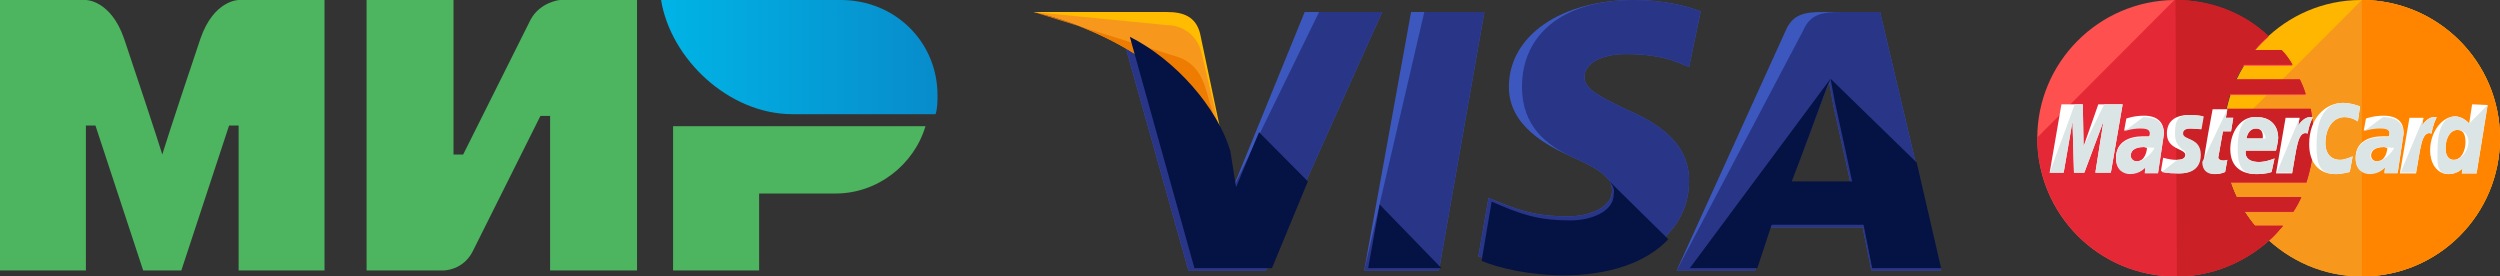 <?xml version="1.0" encoding="UTF-8"?>
<svg width="416px" height="46px" viewBox="0 0 416 46" version="1.1" xmlns="http://www.w3.org/2000/svg" xmlns:xlink="http://www.w3.org/1999/xlink">
    <rect x="0" y="0" width="416" height="46" fill="#333333" stroke="none"/>
    <!-- Generator: Sketch 48.2 (47327) - http://www.bohemiancoding.com/sketch -->
    <title>Group 2</title>
    <desc>Created with Sketch.</desc>
    <defs>
        <linearGradient x1="-0.18%" y1="50%" x2="100%" y2="50%" id="linearGradient-1">
            <stop stop-color="#00B4E6" offset="0%"></stop>
            <stop stop-color="#088CCB" offset="100%"></stop>
        </linearGradient>
    </defs>
    <g id="Artboard" stroke="none" stroke-width="1" fill="none" fill-rule="evenodd">
        <g id="Group-2">
            <g id="mastercard" transform="translate(339, 0)" fill-rule="nonzero">
                <path d="M77,23 C77,35.656 66.778,46 54,46 C41.344,46 31,35.656 31,23 C31,10.344 41.222,0 53.878,0 C66.778,-2.16170409e-15 77,10.344 77,23 Z" id="Shape" fill="#FFB600"></path>
                <path d="M54,0 C66.656,0 77,10.344 77,23 C77,35.656 66.778,46 54,46 C41.344,46 31,35.656 31,23" id="Shape" fill="#F7981D"></path>
                <path d="M54,0 C66.656,0 77,10.344 77,23 C77,35.656 66.778,46 54,46" id="Shape" fill="#FF8500"></path>
                <path d="M22.817,0 C10.249,0.122 0,10.344 0,23 C0,35.656 10.249,46 23.061,46 C29.04,46 34.408,43.688 38.557,40.037 C39.411,39.307 40.143,38.455 40.875,37.603 L36.117,37.603 C35.507,36.873 34.897,36.021 34.408,35.291 L42.584,35.291 C43.072,34.561 43.56,33.709 43.926,32.857 L33.066,32.857 C32.7,32.127 32.334,31.275 32.09,30.423 L44.78,30.423 C45.512,28.111 46,25.677 46,23.122 C46,21.418 45.756,19.836 45.512,18.254 L31.358,18.254 C31.48,17.402 31.724,16.672 31.968,15.82 L44.658,15.82 C44.414,14.968 44.048,14.116 43.682,13.386 L32.944,13.386 C33.31,12.534 33.798,11.804 34.286,10.952 L42.462,10.952 C41.973,10.101 41.363,9.249 40.631,8.519 L36.117,8.519 C36.849,7.667 37.581,6.937 38.435,6.206 C34.408,2.434 28.918,0.243 22.939,0.243 C22.939,0 22.939,0 22.817,0 Z" id="Shape" fill="#FF5050"></path>
                <path d="M0,22.878 C0,35.601 10.249,46 23.061,46 C29.04,46 34.408,43.676 38.557,40.005 C39.411,39.271 40.143,38.415 40.875,37.559 L36.117,37.559 C35.507,36.824 34.897,35.968 34.408,35.234 L42.584,35.234 C43.072,34.5 43.56,33.644 43.926,32.787 L33.066,32.787 C32.7,32.053 32.334,31.197 32.09,30.34 L44.78,30.34 C45.512,28.016 46,25.569 46,23 C46,21.287 45.756,19.697 45.512,18.106 L31.358,18.106 C31.48,17.25 31.724,16.516 31.968,15.66 L44.658,15.66 C44.414,14.803 44.048,13.947 43.682,13.213 L32.944,13.213 C33.31,12.356 33.798,11.622 34.286,10.766 L42.462,10.766 C41.973,9.91 41.363,9.053 40.631,8.319 L36.117,8.319 C36.849,7.463 37.581,6.729 38.435,5.995 C34.408,2.202 28.918,0 22.939,0 L22.817,0" id="Shape" fill="#E52836"></path>
                <path d="M23.242,46 C29.174,46 34.5,43.676 38.616,40.005 C39.463,39.271 40.189,38.415 40.916,37.559 L36.195,37.559 C35.589,36.824 34.984,35.968 34.5,35.234 L42.611,35.234 C43.095,34.5 43.579,33.644 43.942,32.787 L33.168,32.787 C32.805,32.053 32.442,31.197 32.2,30.34 L44.789,30.34 C45.516,28.016 46,25.569 46,23 C46,21.287 45.758,19.697 45.516,18.106 L31.474,18.106 C31.595,17.25 31.837,16.516 32.079,15.66 L44.668,15.66 C44.426,14.803 44.063,13.947 43.7,13.213 L33.047,13.213 C33.411,12.356 33.895,11.622 34.379,10.766 L42.489,10.766 C42.005,9.91 41.4,9.053 40.674,8.319 L36.195,8.319 C36.921,7.463 37.647,6.729 38.495,5.995 C34.5,2.202 29.053,0 23.121,0 L23,0" id="Shape" fill="#CB2026"></path>
                <g id="Group" transform="translate(2, 17)" fill="#FFFFFF">
                    <path d="M29.261,11.615 L29.629,9.6 C29.507,9.6 29.261,9.719 29.016,9.719 C28.157,9.719 28.034,9.244 28.157,9.007 L28.893,4.859 L30.243,4.859 L30.611,2.607 L29.384,2.607 L29.629,1.185 L27.176,1.185 C27.176,1.185 25.703,9.007 25.703,9.956 C25.703,11.378 26.562,11.97 27.666,11.97 C28.403,11.97 29.016,11.733 29.261,11.615 Z" id="Shape"></path>
                    <path d="M30.12,7.822 C30.12,11.141 32.451,11.97 34.414,11.97 C36.255,11.97 36.991,11.615 36.991,11.615 L37.482,9.363 C37.482,9.363 36.132,9.956 34.905,9.956 C32.206,9.956 32.697,8.059 32.697,8.059 L37.727,8.059 C37.727,8.059 38.095,6.519 38.095,5.926 C38.095,4.385 37.236,2.489 34.537,2.489 C31.961,2.252 30.12,4.859 30.12,7.822 Z M34.414,4.385 C35.764,4.385 35.518,5.926 35.518,6.044 L32.819,6.044 C32.819,5.926 33.065,4.385 34.414,4.385 Z" id="Shape"></path>
                    <path d="M49.996,11.615 L50.487,9.007 C50.487,9.007 49.26,9.6 48.401,9.6 C46.683,9.6 45.947,8.296 45.947,6.874 C45.947,4.03 47.419,2.489 49.137,2.489 C50.364,2.489 51.345,3.2 51.345,3.2 L51.713,0.711 C51.713,0.711 50.241,0.119 48.892,0.119 C46.07,0.119 43.248,2.489 43.248,6.993 C43.248,9.956 44.72,11.97 47.665,11.97 C48.646,11.97 49.996,11.615 49.996,11.615 Z" id="Shape"></path>
                    <path d="M15.766,2.252 C14.048,2.252 12.821,2.726 12.821,2.726 L12.453,4.741 C12.453,4.741 13.557,4.267 15.152,4.267 C16.011,4.267 16.747,4.385 16.747,5.096 C16.747,5.57 16.624,5.689 16.624,5.689 C16.624,5.689 15.888,5.689 15.52,5.689 C13.434,5.689 11.103,6.519 11.103,9.244 C11.103,11.378 12.576,11.852 13.434,11.852 C15.152,11.852 15.888,10.785 16.011,10.785 L15.888,11.733 L18.097,11.733 L19.078,5.215 C19.078,2.37 16.624,2.252 15.766,2.252 Z M16.256,7.585 C16.256,7.941 16.011,9.837 14.539,9.837 C13.803,9.837 13.557,9.244 13.557,8.889 C13.557,8.296 13.925,7.467 15.766,7.467 C16.134,7.585 16.256,7.585 16.256,7.585 Z" id="Shape"></path>
                    <path d="M21.409,11.852 C22.023,11.852 25.09,11.97 25.09,8.77 C25.09,5.807 22.145,6.4 22.145,5.215 C22.145,4.622 22.636,4.385 23.495,4.385 C23.863,4.385 25.213,4.504 25.213,4.504 L25.581,2.37 C25.581,2.37 24.722,2.133 23.25,2.133 C21.409,2.133 19.569,2.844 19.569,5.215 C19.569,7.941 22.636,7.704 22.636,8.77 C22.636,9.481 21.777,9.6 21.164,9.6 C20.06,9.6 18.955,9.244 18.955,9.244 L18.587,11.378 C18.71,11.615 19.324,11.852 21.409,11.852 Z" id="Shape"></path>
                    <path d="M70.362,0.356 L69.871,3.556 C69.871,3.556 68.89,2.37 67.54,2.37 C65.332,2.37 63.369,4.978 63.369,8.059 C63.369,9.956 64.35,11.97 66.436,11.97 C67.908,11.97 68.767,11.022 68.767,11.022 L68.645,11.852 L71.098,11.852 L72.939,0.474 L70.362,0.356 Z M69.258,6.637 C69.258,7.941 68.645,9.6 67.295,9.6 C66.436,9.6 65.945,8.889 65.945,7.704 C65.945,5.807 66.804,4.622 67.908,4.622 C68.767,4.622 69.258,5.215 69.258,6.637 Z" id="Shape"></path>
                    <polygon id="Shape" points="2.392 11.733 3.865 3.2 4.11 11.733 5.828 11.733 9.018 3.2 7.668 11.733 10.245 11.733 12.208 0.356 8.159 0.356 5.705 7.348 5.582 0.356 2.024 0.356 0.061 11.733"></polygon>
                    <path d="M40.426,11.733 C41.162,7.822 41.285,4.622 43.003,5.215 C43.248,3.674 43.616,3.081 43.861,2.489 C43.861,2.489 43.739,2.489 43.371,2.489 C42.266,2.489 41.408,3.911 41.408,3.911 L41.653,2.607 L39.322,2.607 L37.727,11.852 L40.426,11.852 L40.426,11.733 Z" id="Shape"></path>
                    <path d="M55.639,2.252 C53.922,2.252 52.695,2.726 52.695,2.726 L52.327,4.741 C52.327,4.741 53.431,4.267 55.026,4.267 C55.885,4.267 56.621,4.385 56.621,5.096 C56.621,5.57 56.498,5.689 56.498,5.689 C56.498,5.689 55.762,5.689 55.394,5.689 C53.308,5.689 50.977,6.519 50.977,9.244 C50.977,11.378 52.45,11.852 53.308,11.852 C55.026,11.852 55.762,10.785 55.885,10.785 L55.762,11.733 L57.971,11.733 L58.952,5.215 C59.075,2.37 56.498,2.252 55.639,2.252 Z M56.253,7.585 C56.253,7.941 56.008,9.837 54.535,9.837 C53.799,9.837 53.554,9.244 53.554,8.889 C53.554,8.296 53.922,7.467 55.762,7.467 C56.13,7.585 56.13,7.585 56.253,7.585 Z" id="Shape"></path>
                    <path d="M61.038,11.733 C61.774,7.822 61.897,4.622 63.614,5.215 C63.86,3.674 64.228,3.081 64.473,2.489 C64.473,2.489 64.35,2.489 63.982,2.489 C62.878,2.489 62.019,3.911 62.019,3.911 L62.265,2.607 L59.934,2.607 L58.339,11.852 L61.038,11.852 L61.038,11.733 Z" id="Shape"></path>
                </g>
                <g id="Group" transform="translate(2, 17)" fill="#DCE5E5">
                    <path d="M25.458,9.956 C25.458,11.378 26.317,11.97 27.421,11.97 C28.28,11.97 29.016,11.733 29.261,11.615 L29.629,9.6 C29.507,9.6 29.261,9.719 29.016,9.719 C28.157,9.719 28.034,9.244 28.157,9.007 L28.893,4.859 L30.243,4.859 L30.611,2.607 L29.384,2.607 L29.629,1.185" id="Shape"></path>
                    <path d="M31.347,7.822 C31.347,11.141 32.451,11.97 34.414,11.97 C36.255,11.97 36.991,11.615 36.991,11.615 L37.482,9.363 C37.482,9.363 36.132,9.956 34.905,9.956 C32.206,9.956 32.697,8.059 32.697,8.059 L37.727,8.059 C37.727,8.059 38.095,6.519 38.095,5.926 C38.095,4.385 37.236,2.489 34.537,2.489 C31.961,2.252 31.347,4.859 31.347,7.822 Z M34.414,4.385 C35.764,4.385 36.009,5.926 36.009,6.044 L32.819,6.044 C32.819,5.926 33.065,4.385 34.414,4.385 Z" id="Shape"></path>
                    <path d="M49.996,11.615 L50.487,9.007 C50.487,9.007 49.26,9.6 48.401,9.6 C46.683,9.6 45.947,8.296 45.947,6.874 C45.947,4.03 47.419,2.489 49.137,2.489 C50.364,2.489 51.345,3.2 51.345,3.2 L51.713,0.711 C51.713,0.711 50.241,0.119 48.892,0.119 C46.07,0.119 44.475,2.489 44.475,6.993 C44.475,9.956 44.72,11.97 47.665,11.97 C48.646,11.97 49.996,11.615 49.996,11.615 Z" id="Shape"></path>
                    <path d="M12.453,4.859 C12.453,4.859 13.557,4.385 15.152,4.385 C16.011,4.385 16.747,4.504 16.747,5.215 C16.747,5.689 16.624,5.807 16.624,5.807 C16.624,5.807 15.888,5.807 15.52,5.807 C13.434,5.807 11.103,6.637 11.103,9.363 C11.103,11.496 12.576,11.97 13.434,11.97 C15.152,11.97 15.888,10.904 16.011,10.904 L15.888,11.852 L18.097,11.852 L19.078,5.333 C19.078,2.607 16.624,2.489 15.643,2.489 L12.453,4.859 Z M17.483,7.585 C17.483,7.941 16.011,9.837 14.539,9.837 C13.803,9.837 13.557,9.244 13.557,8.889 C13.557,8.296 13.925,7.467 15.766,7.467 C16.134,7.585 17.483,7.585 17.483,7.585 Z" id="Shape"></path>
                    <path d="M18.71,11.615 C18.71,11.615 19.446,11.852 21.532,11.852 C22.145,11.852 25.213,11.97 25.213,8.77 C25.213,5.807 22.268,6.4 22.268,5.215 C22.268,4.622 22.759,4.385 23.618,4.385 C23.986,4.385 25.335,4.504 25.335,4.504 L25.703,2.37 C25.703,2.37 24.845,2.133 23.372,2.133 C21.532,2.133 20.918,2.844 20.918,5.215 C20.918,7.941 22.759,7.704 22.759,8.77 C22.759,9.481 21.9,9.6 21.287,9.6" id="Shape"></path>
                    <path d="M69.871,3.556 C69.871,3.556 68.89,2.37 67.54,2.37 C65.332,2.37 64.596,4.978 64.596,8.059 C64.596,9.956 64.35,11.97 66.436,11.97 C67.908,11.97 68.767,11.022 68.767,11.022 L68.645,11.852 L71.098,11.852 L72.939,0.474 L69.871,3.556 Z M69.749,6.637 C69.749,7.941 68.645,9.6 67.295,9.6 C66.436,9.6 65.945,8.889 65.945,7.704 C65.945,5.807 66.804,4.622 67.908,4.622 C68.767,4.622 69.749,5.215 69.749,6.637 Z" id="Shape"></path>
                    <polygon id="Shape" points="2.392 11.733 3.865 3.2 4.11 11.733 5.828 11.733 9.018 3.2 7.668 11.733 10.245 11.733 12.208 0.356 9.14 0.356 5.705 7.348 5.582 0.356 4.233 0.356 0.061 11.733"></polygon>
                    <path d="M37.85,11.733 L40.426,11.733 C41.162,7.822 41.285,4.622 43.003,5.215 C43.248,3.674 43.616,3.081 43.861,2.489 C43.861,2.489 43.739,2.489 43.371,2.489 C42.266,2.489 41.408,3.911 41.408,3.911 L41.653,2.607" id="Shape"></path>
                    <path d="M52.327,4.859 C52.327,4.859 53.431,4.385 55.026,4.385 C55.885,4.385 56.621,4.504 56.621,5.215 C56.621,5.689 56.498,5.807 56.498,5.807 C56.498,5.807 55.762,5.807 55.394,5.807 C53.308,5.807 50.977,6.637 50.977,9.363 C50.977,11.496 52.45,11.97 53.308,11.97 C55.026,11.97 55.762,10.904 55.885,10.904 L55.762,11.852 L57.971,11.852 L58.952,5.333 C58.952,2.607 56.498,2.489 55.517,2.489 L52.327,4.859 Z M57.357,7.585 C57.357,7.941 55.885,9.837 54.413,9.837 C53.676,9.837 53.431,9.244 53.431,8.889 C53.431,8.296 53.799,7.467 55.639,7.467 C56.13,7.585 57.357,7.585 57.357,7.585 Z" id="Shape"></path>
                    <path d="M58.461,11.733 L61.038,11.733 C61.774,7.822 61.897,4.622 63.614,5.215 C63.86,3.674 64.228,3.081 64.473,2.489 C64.473,2.489 64.35,2.489 63.982,2.489 C62.878,2.489 62.019,3.911 62.019,3.911 L62.265,2.607" id="Shape"></path>
                </g>
            </g>
            <g id="visa" transform="translate(172, 0)" fill-rule="nonzero">
                <polygon id="Shape" fill="#3C58BF" points="55 45 62.805 2 75 2 67.439 45"></polygon>
                <polygon id="Shape" fill="#293688" points="55 45 65 2 75 2 67.439 45"></polygon>
                <path d="M111,1.895 C108.582,0.947 104.712,0 99.876,0 C87.784,0 79.078,5.921 79.078,14.447 C79.078,20.842 85.124,24.158 89.961,26.289 C94.797,28.421 96.248,29.842 96.248,31.737 C96.248,34.579 92.379,36 88.993,36 C84.157,36 81.497,35.289 77.386,33.632 L75.693,32.921 L74,42.632 C76.902,43.816 82.222,45 87.784,45 C100.601,45 109.065,39.079 109.065,30.079 C109.065,25.105 105.922,21.316 98.667,18.237 C94.314,16.105 91.654,14.921 91.654,12.789 C91.654,10.895 93.83,9 98.667,9 C102.778,9 105.68,9.711 107.856,10.658 L109.065,11.132 L111,1.895 Z" id="Shape" fill="#3C58BF"></path>
                <path d="M111,1.895 C108.582,0.947 104.712,0 99.876,0 C87.784,0 81.255,5.921 81.255,14.447 C81.255,20.842 85.124,24.158 89.961,26.289 C94.797,28.421 96.248,29.842 96.248,31.737 C96.248,34.579 92.379,36 88.993,36 C84.157,36 81.497,35.289 77.386,33.632 L75.693,32.921 L74,42.632 C76.902,43.816 82.222,45 87.784,45 C100.601,45 109.065,39.079 109.065,30.079 C109.065,25.105 105.922,21.316 98.667,18.237 C94.314,16.105 91.654,14.921 91.654,12.789 C91.654,10.895 93.83,9 98.667,9 C102.778,9 105.68,9.711 107.856,10.658 L109.065,11.132 L111,1.895 Z" id="Shape" fill="#293688"></path>
                <path d="M131.418,2 C128.516,2 126.341,2.239 125.132,5.106 L107,45 L120.055,45 L122.473,37.833 L137.945,37.833 L139.396,45 L151,45 L140.846,2 L131.418,2 Z M125.857,30.667 C126.582,28.517 130.692,18.006 130.692,18.006 C130.692,18.006 131.659,15.378 132.385,13.706 L133.11,17.767 C133.11,17.767 135.527,28.517 136.011,30.906 L125.857,30.906 L125.857,30.667 Z" id="Shape" fill="#3C58BF"></path>
                <path d="M134.319,2 C131.418,2 129.242,2.239 128.033,5.106 L107,45 L120.055,45 L122.473,37.833 L137.945,37.833 L139.396,45 L151,45 L140.846,2 L134.319,2 Z M125.857,30.667 C126.824,28.278 130.692,18.006 130.692,18.006 C130.692,18.006 131.659,15.378 132.385,13.706 L133.11,17.767 C133.11,17.767 135.527,28.517 136.011,30.906 L125.857,30.906 L125.857,30.667 Z" id="Shape" fill="#293688"></path>
                <path d="M32.917,31.861 L31.722,25.65 C29.572,18.483 22.644,10.6 15,6.778 L25.75,45 L38.65,45 L58,2 L45.1,2 L32.917,31.861 Z" id="Shape" fill="#3C58BF"></path>
                <path d="M32.917,31.861 L31.722,25.65 C29.572,18.483 22.644,10.6 15,6.778 L25.75,45 L38.65,45 L58,2 L47.489,2 L32.917,31.861 Z" id="Shape" fill="#293688"></path>
                <path d="M0,2 L2.149,2.48 C17.433,6.08 27.94,15.2 32,26 L27.701,5.6 C26.985,2.72 24.836,2 22.209,2 L0,2 Z" id="Shape" fill="#FFBC00"></path>
                <path d="M0,2 C15.284,5.636 27.94,15.091 32,26 L27.94,8.788 C27.224,5.879 24.836,4.182 22.209,4.182 L0,2 Z" id="Shape" fill="#F7981D"></path>
                <path d="M0,2 C15.284,5.636 27.94,15.091 32,26 L29.134,16.545 C28.418,13.636 27.463,10.727 24.119,9.515 L0,2 Z" id="Shape" fill="#ED7C00"></path>
                <g id="Group" transform="translate(16, 6)" fill="#051244">
                    <path d="M29.628,24.18 L21.504,16 L17.681,25.143 L16.726,19.128 C14.575,11.91 7.646,3.97 0,0.12 L10.752,38.617 L23.655,38.617 L29.628,24.18 Z" id="Shape"></path>
                    <polygon id="Shape" points="51.85 38.617 41.575 28.03 39.664 38.617"></polygon>
                    <path d="M79.327,23.699 C80.283,24.662 80.761,25.383 80.522,26.346 C80.522,29.233 76.699,30.677 73.354,30.677 C68.575,30.677 65.947,29.955 61.885,28.271 L60.212,27.549 L58.54,37.414 C61.407,38.617 66.664,39.82 72.159,39.82 C79.805,39.82 86.018,37.654 89.602,33.805 L79.327,23.699 Z" id="Shape"></path>
                    <path d="M93.186,38.617 L104.416,38.617 L106.805,31.398 L122.097,31.398 L123.531,38.617 L135,38.617 L130.938,21.053 L116.602,7.098 L117.319,10.947 C117.319,10.947 119.708,21.774 120.186,24.18 L110.15,24.18 C111.106,21.774 114.929,11.429 114.929,11.429 C114.929,11.429 115.885,8.782 116.602,7.098" id="Shape"></path>
                </g>
            </g>
            <g id="mir">
                <path d="M139.916,0 L110,0 C111.608,9.817 121.259,19 131.874,19 L155.678,19 C156,18.05 156,16.783 156,15.833 C156,6.967 148.923,0 139.916,0 Z" id="path10" fill="url(#linearGradient-1)"></path>
                <path d="M112,21 L112,45 L126.318,45 L126.318,32.2 L139.045,32.2 C146.045,32.2 152.091,27.4 154,21 L112,21 Z" id="path12" fill="#4DB45F"></path>
                <path d="M61,0 L61,45 L73.857,45 C73.857,45 77.071,45 78.679,41.786 C87.357,24.429 89.929,19.286 89.929,19.286 L91.536,19.286 L91.536,45 L106,45 L106,0 L93.143,0 C93.143,0 89.929,0.321 88.321,3.214 C80.929,18 77.071,25.714 77.071,25.714 L75.464,25.714 L75.464,0 L61,0 Z" id="path14" fill="#4DB45F"></path>
                <path d="M0,45 L0,0 L14.294,0 C14.294,0 18.424,0 20.647,6.429 C26.365,23.464 27,25.714 27,25.714 C27,25.714 28.271,21.536 33.353,6.429 C35.576,0 39.706,0 39.706,0 L54,0 L54,45 L39.706,45 L39.706,20.893 L38.118,20.893 L30.176,45 L23.824,45 L15.882,20.893 L14.294,20.893 L14.294,45 L0,45 Z" id="path16" fill="#4DB45F"></path>
            </g>
        </g>
    </g>
</svg>